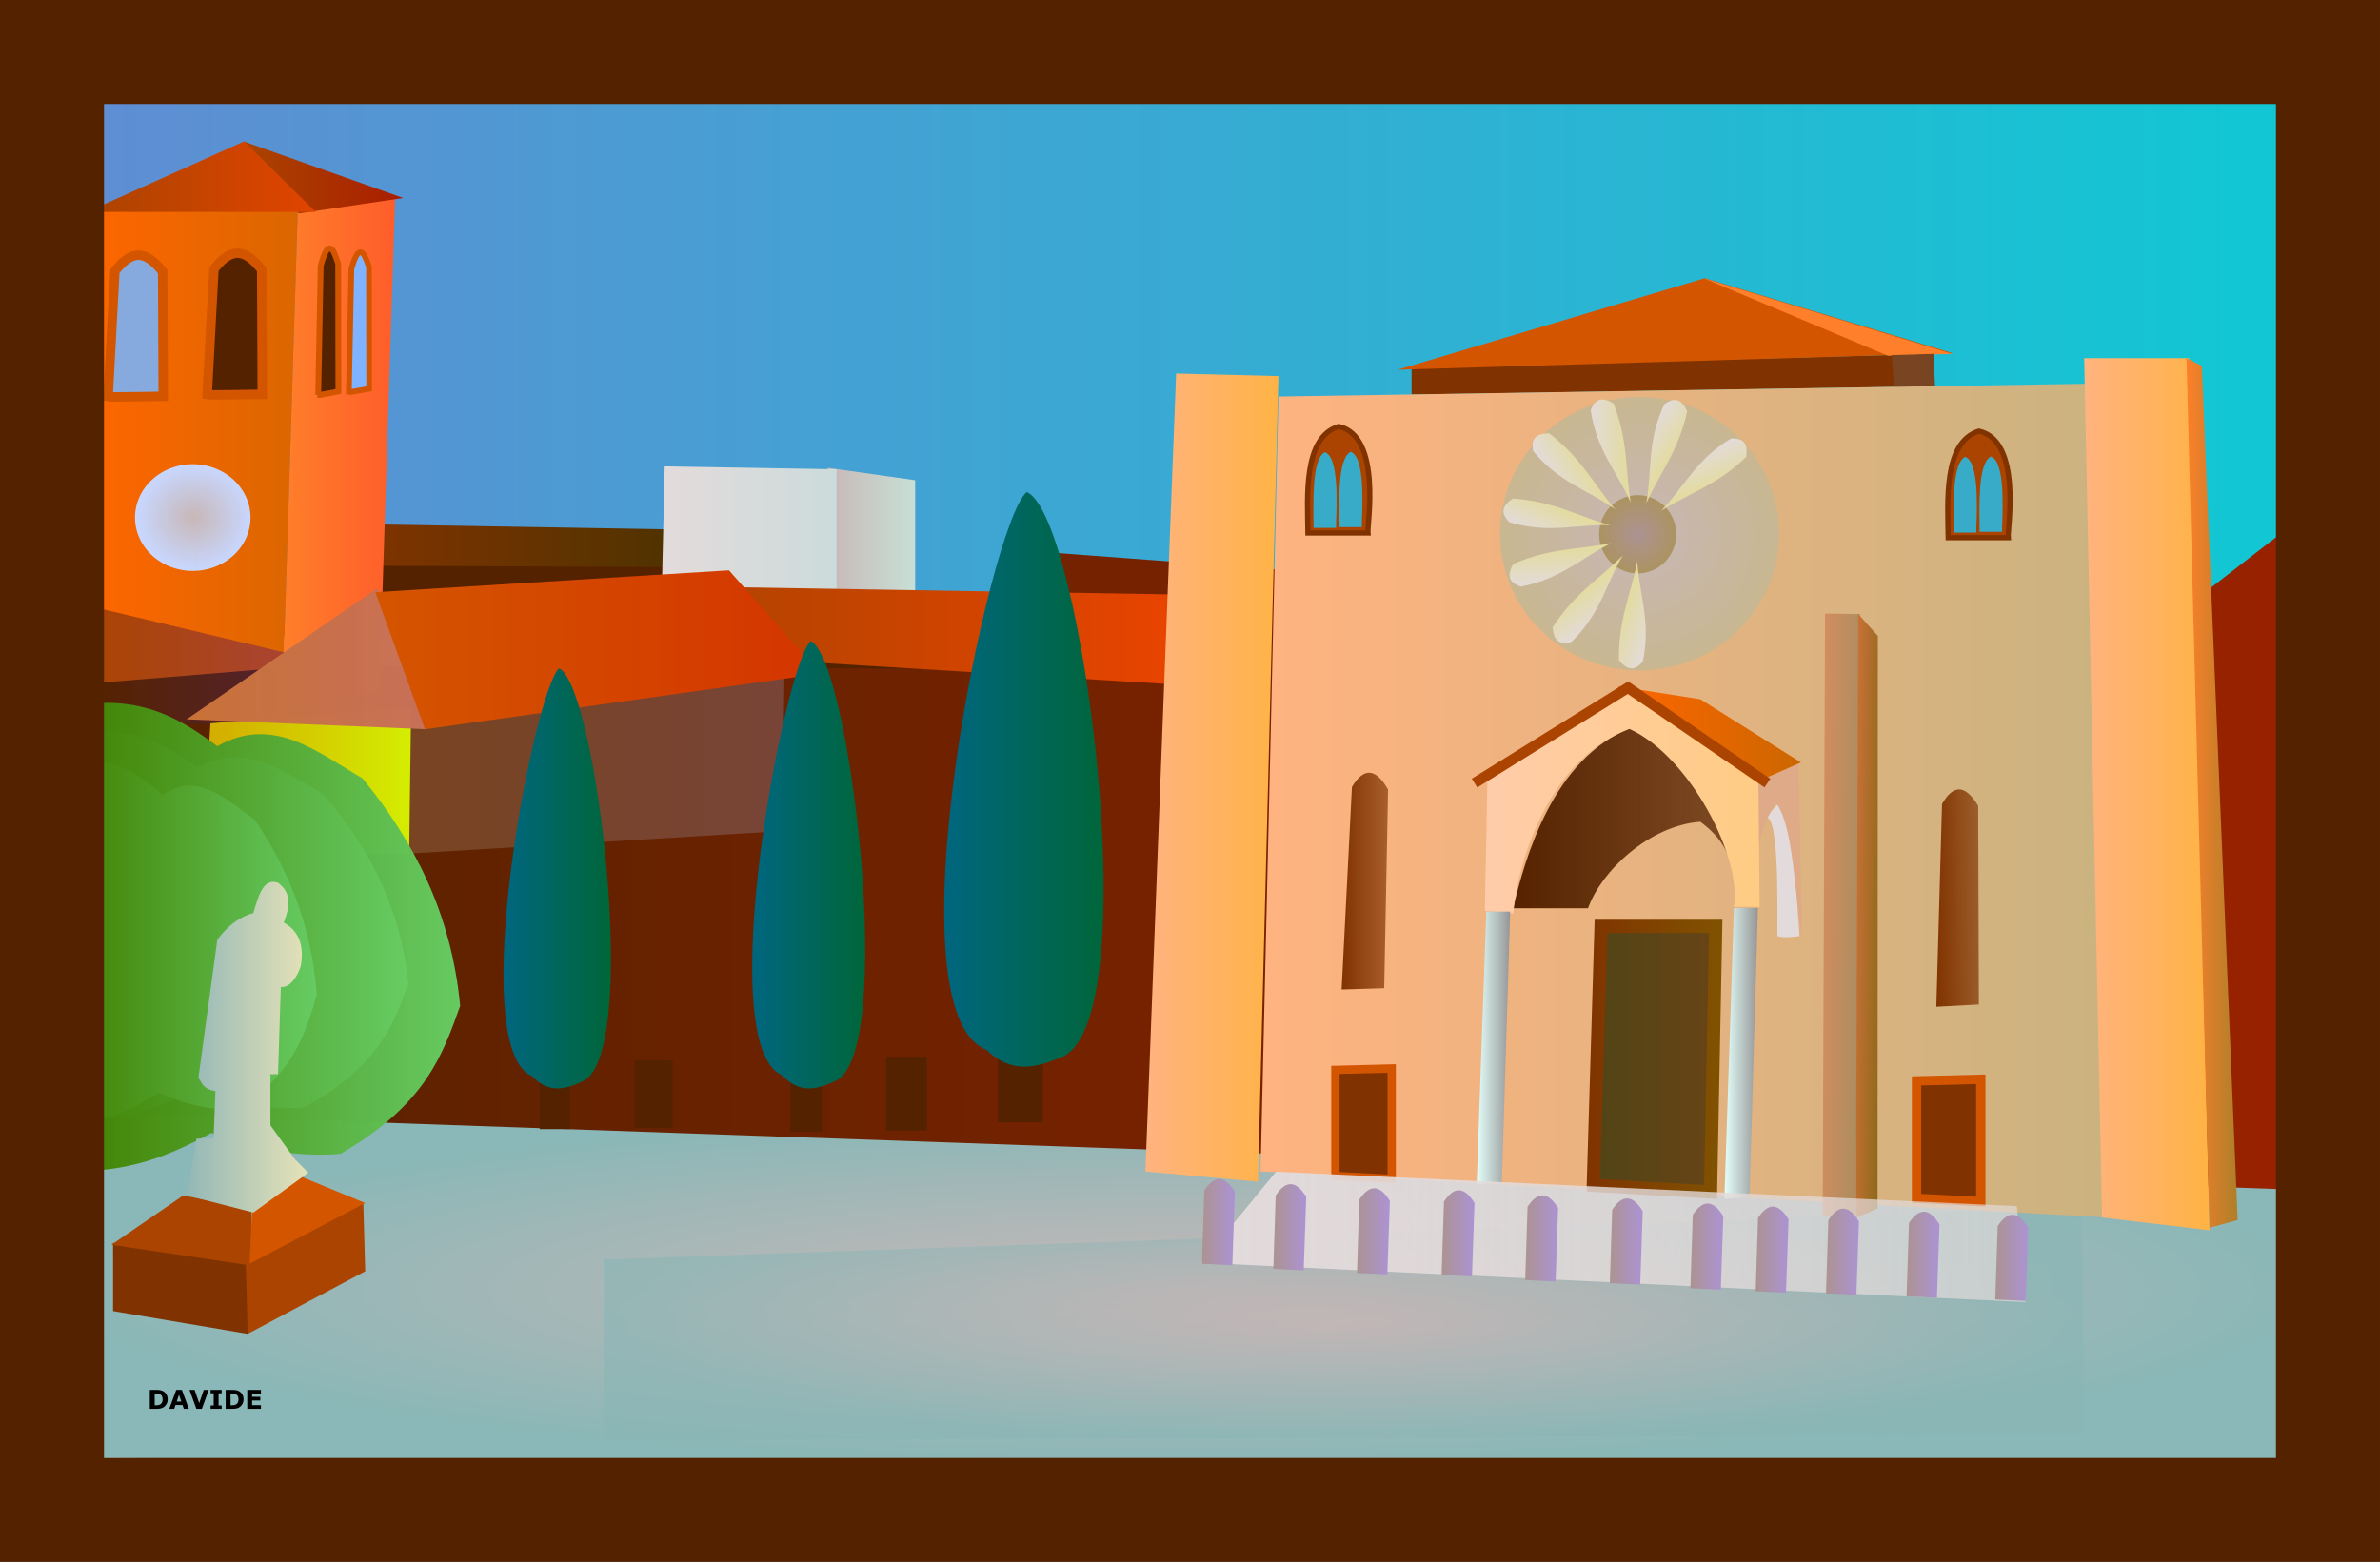 <?xml version="1.0" encoding="UTF-8" standalone="no"?>
<!-- Created with Inkscape (http://www.inkscape.org/) -->
<svg
    xmlns:inkscape="http://www.inkscape.org/namespaces/inkscape"
    xmlns:rdf="http://www.w3.org/1999/02/22-rdf-syntax-ns#"
    xmlns="http://www.w3.org/2000/svg"
    xmlns:sodipodi="http://sodipodi.sourceforge.net/DTD/sodipodi-0.dtd"
    xmlns:cc="http://creativecommons.org/ns#"
    xmlns:xlink="http://www.w3.org/1999/xlink"
    xmlns:dc="http://purl.org/dc/elements/1.1/"
    xmlns:svg="http://www.w3.org/2000/svg"
    xmlns:ns1="http://sozi.baierouge.fr"
    id="svg2"
    sodipodi:docname="piazza_san_francesco_lodi.svg"
    viewBox="0 0 915.3 600.77"
    version="1.1"
    inkscape:version="0.47 r22583"
  >
  <defs
      id="defs4"
    >
    <linearGradient
        id="linearGradient4487"
      >
      <stop
          id="stop4489"
          style="stop-color:#ac9393"
          offset="0"
      />
      <stop
          id="stop4499"
          style="stop-color:#ac939b"
          offset=".125"
      />
      <stop
          id="stop4497"
          style="stop-color:#ac93a3"
          offset=".25"
      />
      <stop
          id="stop4495"
          style="stop-color:#ac93b4"
          offset=".5"
      />
      <stop
          id="stop4491"
          style="stop-color:#ac93d5"
          offset="1"
      />
    </linearGradient
    >
    <linearGradient
        id="linearGradient4400"
      >
      <stop
          id="stop4402"
          style="stop-color:#c8b7b7"
          offset="0"
      />
      <stop
          id="stop4404"
          style="stop-color:#8ab7b7"
          offset="1"
      />
    </linearGradient
    >
    <linearGradient
        id="linearGradient4099"
      >
      <stop
          id="stop4101"
          style="stop-color:#c87137"
          offset="0"
      />
      <stop
          id="stop4103"
          style="stop-color:#8e6718;stop-opacity:.977"
          offset="1"
      />
    </linearGradient
    >
    <linearGradient
        id="linearGradient4091"
      >
      <stop
          id="stop4093"
          style="stop-color:#d38d5f"
          offset="0"
      />
      <stop
          id="stop4095"
          style="stop-color:#ac8d5f"
          offset="1"
      />
    </linearGradient
    >
    <linearGradient
        id="linearGradient4047"
      >
      <stop
          id="stop4049"
          style="stop-color:#e3fffb"
          offset="0"
      />
      <stop
          id="stop4051"
          style="stop-color:#969696"
          offset="1"
      />
    </linearGradient
    >
    <linearGradient
        id="linearGradient3915"
      >
      <stop
          id="stop3917"
          style="stop-color:#803300"
          offset="0"
      />
      <stop
          id="stop3919"
          style="stop-color:#803300;stop-opacity:.659"
          offset="1"
      />
    </linearGradient
    >
    <linearGradient
        id="linearGradient3814"
      >
      <stop
          id="stop3816"
          style="stop-color:#e3dbdb"
          offset="0"
      />
      <stop
          id="stop3818"
          style="stop-color:#e3db98"
          offset="1"
      />
    </linearGradient
    >
    <linearGradient
        id="linearGradient3677"
      >
      <stop
          id="stop3679"
          style="stop-color:#418000"
          offset="0"
      />
      <stop
          id="stop3681"
          style="stop-color:#66cc63;stop-opacity:.984"
          offset="1"
      />
    </linearGradient
    >
    <linearGradient
        id="linearGradient3606"
      >
      <stop
          id="stop3608"
          style="stop-color:#006680"
          offset="0"
      />
      <stop
          id="stop3610"
          style="stop-color:#006639"
          offset="1"
      />
    </linearGradient
    >
    <filter
        id="filter4416"
        height="1.836"
        width="1.14"
        color-interpolation-filters="sRGB"
        y="-.418"
        x="-.07"
        inkscape:collect="always"
      >
      <feGaussianBlur
          id="feGaussianBlur4418"
          stdDeviation="13.468"
          inkscape:collect="always"
      />
    </filter
    >
    <filter
        id="filter4420"
        height="1.836"
        width="1.14"
        color-interpolation-filters="sRGB"
        y="-.418"
        x="-.07"
        inkscape:collect="always"
      >
      <feGaussianBlur
          id="feGaussianBlur4422"
          stdDeviation="16.627"
          inkscape:collect="always"
      />
    </filter
    >
    <radialGradient
        id="radialGradient5912"
        xlink:href="#linearGradient4400"
        gradientUnits="userSpaceOnUse"
        cy="574.25"
        cx="525.72"
        gradientTransform="matrix(.531 0 0 .089 181.63 838.52)"
        r="434.06"
        inkscape:collect="always"
    />
    <radialGradient
        id="radialGradient5914"
        xlink:href="#linearGradient4400"
        gradientUnits="userSpaceOnUse"
        cy="574.25"
        cx="525.72"
        gradientTransform="matrix(1 0 0 .168 0 786.21)"
        r="434.06"
        inkscape:collect="always"
    />
    <radialGradient
        id="radialGradient5916"
        xlink:href="#linearGradient4400"
        gradientUnits="userSpaceOnUse"
        cy="574.25"
        cx="525.72"
        gradientTransform="matrix(-.656 0 0 .11 929.95 833.71)"
        r="434.06"
        inkscape:collect="always"
    />
    <linearGradient
        id="linearGradient5920"
        y2="240.56"
        gradientUnits="userSpaceOnUse"
        x2="220.06"
        y1="240.56"
        x1="176.5"
        inkscape:collect="always"
      >
      <stop
          id="stop4310"
          style="stop-color:#ff7f2a"
          offset="0"
      />
      <stop
          id="stop4312"
          style="stop-color:#ff5d2a"
          offset="1"
      />
    </linearGradient
    >
    <linearGradient
        id="linearGradient5922"
        y2="245.15"
        gradientUnits="userSpaceOnUse"
        x2="182.62"
        y1="245.15"
        x1="100.86"
        inkscape:collect="always"
      >
      <stop
          id="stop4318"
          style="stop-color:#ff6600"
          offset="0"
      />
      <stop
          id="stop4320"
          style="stop-color:#db6600"
          offset="1"
      />
    </linearGradient
    >
    <linearGradient
        id="linearGradient5924"
        y2="133.75"
        gradientUnits="userSpaceOnUse"
        x2="222.05"
        gradientTransform="matrix(1.018 0 0 1.116 -2.975 293.52)"
        y1="133.75"
        x1="161.83"
        inkscape:collect="always"
      >
      <stop
          id="stop4342"
          style="stop-color:#aa4400"
          offset="0"
      />
      <stop
          id="stop4344"
          style="stop-color:#aa1e00"
          offset="1"
      />
    </linearGradient
    >
    <linearGradient
        id="linearGradient5926"
        y2="442.24"
        gradientUnits="userSpaceOnUse"
        x2="189.46"
        gradientTransform="matrix(1 0 0 1.017 0 -7.117)"
        y1="442.24"
        x1="101.65"
        inkscape:collect="always"
      >
      <stop
          id="stop4332"
          style="stop-color:#aa4400"
          offset="0"
      />
      <stop
          id="stop4334"
          style="stop-color:#e14400"
          offset="1"
      />
    </linearGradient
    >
    <radialGradient
        id="radialGradient5928"
        gradientUnits="userSpaceOnUse"
        cy="269.35"
        cx="142.66"
        gradientTransform="matrix(1 0 0 .924 0 20.406)"
        r="22.206"
        inkscape:collect="always"
      >
      <stop
          id="stop4359"
          style="stop-color:#c8b7b7"
          offset="0"
      />
      <stop
          id="stop4361"
          style="stop-color:#c8d7ff"
          offset="1"
      />
    </radialGradient
    >
    <linearGradient
        id="linearGradient5930"
        y2="333.02"
        gradientUnits="userSpaceOnUse"
        x2="174.97"
        y1="333.02"
        x1="103.92"
        inkscape:collect="always"
      >
      <stop
          id="stop4278"
          style="stop-color:#552200"
          offset="0"
      />
      <stop
          id="stop4280"
          style="stop-color:#55222d"
          offset="1"
      />
    </linearGradient
    >
    <linearGradient
        id="linearGradient5932"
        y2="313.92"
        gradientUnits="userSpaceOnUse"
        x2="195.61"
        y1="313.92"
        x1="99.331"
        inkscape:collect="always"
      >
      <stop
          id="stop4268"
          style="stop-color:#aa4400"
          offset="0"
      />
      <stop
          id="stop4270"
          style="stop-color:#aa443d"
          offset="1"
      />
    </linearGradient
    >
    <linearGradient
        id="linearGradient5934"
        y2="666.88"
        gradientUnits="userSpaceOnUse"
        x2="369.77"
        y1="666.88"
        x1="220.86"
        inkscape:collect="always"
      >
      <stop
          id="stop4246"
          style="stop-color:#784421"
          offset="0"
      />
      <stop
          id="stop4248"
          style="stop-color:#784437"
          offset="1"
      />
    </linearGradient
    >
    <linearGradient
        id="linearGradient5936"
        y2="366.64"
        gradientUnits="userSpaceOnUse"
        x2="226.17"
        y1="366.64"
        x1="145.94"
        inkscape:collect="always"
      >
      <stop
          id="stop4236"
          style="stop-color:#d4aa00"
          offset="0"
      />
      <stop
          id="stop4238"
          style="stop-color:#d4ed00"
          offset="1"
      />
    </linearGradient
    >
    <linearGradient
        id="linearGradient5938"
        y2="271.98"
        gradientUnits="userSpaceOnUse"
        x2="420.03"
        gradientTransform="matrix(1 0 0 1.061 0 290.32)"
        y1="271.98"
        x1="385.31"
        inkscape:collect="always"
      >
      <stop
          id="stop4188"
          style="stop-color:#c8b7b7"
          offset="0"
      />
      <stop
          id="stop4190"
          style="stop-color:#c8dfd5"
          offset="1"
      />
    </linearGradient
    >
    <linearGradient
        id="linearGradient5940"
        y2="269.74"
        gradientUnits="userSpaceOnUse"
        x2="389.79"
        y1="269.74"
        x1="322.58"
        inkscape:collect="always"
      >
      <stop
          id="stop4180"
          style="stop-color:#e3dbdb"
          offset="0"
      />
      <stop
          id="stop4182"
          style="stop-color:#ccdbdb"
          offset="1"
      />
    </linearGradient
    >
    <linearGradient
        id="linearGradient5942"
        y2="310.63"
        gradientUnits="userSpaceOnUse"
        x2="521.95"
        y1="310.63"
        x1="316.98"
        inkscape:collect="always"
      >
      <stop
          id="stop4168"
          style="stop-color:#aa4400"
          offset="0"
      />
      <stop
          id="stop4170"
          style="stop-color:#e94400"
          offset="1"
      />
    </linearGradient
    >
    <linearGradient
        id="linearGradient5944"
        y2="319.65"
        gradientUnits="userSpaceOnUse"
        x2="232.28"
        y1="319.65"
        x1="139.83"
        inkscape:collect="always"
      >
      <stop
          id="stop4213"
          style="stop-color:#c87137"
          offset="0"
      />
      <stop
          id="stop4215"
          style="stop-color:#c87159;stop-opacity:.992"
          offset="1"
      />
    </linearGradient
    >
    <linearGradient
        id="linearGradient5946"
        y2="316.21"
        gradientUnits="userSpaceOnUse"
        x2="383.57"
        y1="316.21"
        x1="212.41"
        inkscape:collect="always"
      >
      <stop
          id="stop4205"
          style="stop-color:#d45500"
          offset="0"
      />
      <stop
          id="stop4207"
          style="stop-color:#d43500"
          offset="1"
      />
    </linearGradient
    >
    <linearGradient
        id="linearGradient5948"
        y2="365.36"
        gradientUnits="userSpaceOnUse"
        x2="560.24"
        y1="365.36"
        x1="508.08"
        inkscape:collect="always"
      >
      <stop
          id="stop3754"
          style="stop-color:#ffb380"
          offset="0"
      />
      <stop
          id="stop3756"
          style="stop-color:#ffb345"
          offset="1"
      />
    </linearGradient
    >
    <linearGradient
        id="linearGradient5950"
        y2="374.22"
        gradientUnits="userSpaceOnUse"
        x2="878.96"
        y1="374.22"
        x1="552.35"
        inkscape:collect="always"
      >
      <stop
          id="stop3778"
          style="stop-color:#ffb380"
          offset="0"
      />
      <stop
          id="stop3780"
          style="stop-color:#cab380"
          offset="1"
      />
    </linearGradient
    >
    <linearGradient
        id="linearGradient5952"
        y2="371.76"
        gradientUnits="userSpaceOnUse"
        x2="918.31"
        y1="371.76"
        x1="869.11"
        inkscape:collect="always"
      >
      <stop
          id="stop3762"
          style="stop-color:#ffb380"
          offset="0"
      />
      <stop
          id="stop3764"
          style="stop-color:#ffb343"
          offset="1"
      />
    </linearGradient
    >
    <linearGradient
        id="linearGradient5954"
        y2="371.27"
        gradientUnits="userSpaceOnUse"
        x2="929.13"
        y1="371.27"
        x1="908.46"
        inkscape:collect="always"
      >
      <stop
          id="stop3770"
          style="stop-color:#ff7f2a"
          offset="0"
      />
      <stop
          id="stop3772"
          style="stop-color:#ac7f2a"
          offset="1"
      />
    </linearGradient
    >
    <radialGradient
        id="radialGradient5956"
        gradientUnits="userSpaceOnUse"
        cy="272.61"
        cx="704.93"
        gradientTransform="matrix(1 0 0 .98 0 5.582)"
        r="53.69"
        inkscape:collect="always"
      >
      <stop
          id="stop3796"
          style="stop-color:#c8b7b7"
          offset="0"
      />
      <stop
          id="stop3798"
          style="stop-color:#c8b790"
          offset="1"
      />
    </radialGradient
    >
    <radialGradient
        id="radialGradient5958"
        gradientUnits="userSpaceOnUse"
        cy="272.61"
        cx="704.93"
        gradientTransform="matrix(1 0 0 .98 0 5.582)"
        r="53.69"
        inkscape:collect="always"
      >
      <stop
          id="stop3806"
          style="stop-color:#ac9393"
          offset="0"
      />
      <stop
          id="stop3808"
          style="stop-color:#ac9361"
          offset="1"
      />
    </radialGradient
    >
    <linearGradient
        id="linearGradient5960"
        y2="239.77"
        xlink:href="#linearGradient3814"
        gradientUnits="userSpaceOnUse"
        x2="695.72"
        y1="239.77"
        x1="679.33"
        inkscape:collect="always"
    />
    <linearGradient
        id="linearGradient5962"
        y2="239.77"
        xlink:href="#linearGradient3814"
        gradientUnits="userSpaceOnUse"
        x2="695.72"
        gradientTransform="matrix(.831 .556 -.556 .831 267.74 -34.277)"
        y1="239.77"
        x1="679.33"
        inkscape:collect="always"
    />
    <linearGradient
        id="linearGradient5964"
        y2="239.77"
        xlink:href="#linearGradient3814"
        gradientUnits="userSpaceOnUse"
        x2="695.72"
        gradientTransform="matrix(.383 .924 -.924 .383 680.49 -170.63)"
        y1="239.77"
        x1="679.33"
        inkscape:collect="always"
    />
    <linearGradient
        id="linearGradient5978"
        y2="239.77"
        xlink:href="#linearGradient3814"
        gradientUnits="userSpaceOnUse"
        x2="695.72"
        gradientTransform="matrix(.425 -.905 .905 .425 156.95 1095.7)"
        y1="239.77"
        x1="679.33"
        inkscape:collect="always"
    />
    <linearGradient
        id="linearGradient5980"
        y2="239.77"
        xlink:href="#linearGradient3814"
        gradientUnits="userSpaceOnUse"
        x2="695.72"
        gradientTransform="matrix(.856 -.518 .518 .856 -39.974 708.17)"
        y1="239.77"
        x1="679.33"
        inkscape:collect="always"
    />
    <linearGradient
        id="linearGradient5982"
        y2="405.18"
        xlink:href="#linearGradient3915"
        gradientUnits="userSpaceOnUse"
        x2="601.89"
        y1="405.18"
        x1="584.03"
        inkscape:collect="always"
    />
    <linearGradient
        id="linearGradient5984"
        y2="405.18"
        xlink:href="#linearGradient3915"
        gradientUnits="userSpaceOnUse"
        x2="601.89"
        gradientTransform="matrix(1 -.023 .023 1 218.65 328.38)"
        y1="405.18"
        x1="584.03"
        inkscape:collect="always"
    />
    <linearGradient
        id="linearGradient5990"
        y2="380.82"
        gradientUnits="userSpaceOnUse"
        x2="737.35"
        y1="380.82"
        x1="650.02"
        inkscape:collect="always"
      >
      <stop
          id="stop4011"
          style="stop-color:#552200"
          offset="0"
      />
      <stop
          id="stop4013"
          style="stop-color:#552200;stop-opacity:.705"
          offset="1"
      />
    </linearGradient
    >
    <linearGradient
        id="linearGradient5992"
        y2="348.87"
        gradientUnits="userSpaceOnUse"
        x2="765.14"
        gradientTransform="translate(-4.481 308.25)"
        y1="348.87"
        x1="694.68"
        inkscape:collect="always"
      >
      <stop
          id="stop3995"
          style="stop-color:#ff6600"
          offset="0"
      />
      <stop
          id="stop3997"
          style="stop-color:#cc6600"
          offset="1"
      />
    </linearGradient
    >
    <linearGradient
        id="linearGradient5994"
        y2="375.42"
        gradientUnits="userSpaceOnUse"
        x2="744.8"
        y1="375.42"
        x1="639.11"
        inkscape:collect="always"
      >
      <stop
          id="stop3979"
          style="stop-color:#ffccaa"
          offset="0"
      />
      <stop
          id="stop3981"
          style="stop-color:#ffcc84"
          offset="1"
      />
    </linearGradient
    >
    <linearGradient
        id="linearGradient5996"
        y2="469.82"
        xlink:href="#linearGradient4047"
        gradientUnits="userSpaceOnUse"
        x2="649.78"
        gradientTransform="translate(-.92 307.81)"
        y1="469.82"
        x1="636.9"
        inkscape:collect="always"
    />
    <linearGradient
        id="linearGradient5998"
        y2="469.82"
        xlink:href="#linearGradient4047"
        gradientUnits="userSpaceOnUse"
        x2="649.78"
        gradientTransform="matrix(1 0 0 1.066 94.338 278.97)"
        y1="469.82"
        x1="636.9"
        inkscape:collect="always"
    />
    <linearGradient
        id="linearGradient6000"
        y2="412.24"
        xlink:href="#linearGradient4091"
        gradientUnits="userSpaceOnUse"
        x2="783.69"
        y1="412.24"
        x1="768.37"
        inkscape:collect="always"
    />
    <linearGradient
        id="linearGradient6002"
        y2="412.24"
        xlink:href="#linearGradient4099"
        gradientUnits="userSpaceOnUse"
        x2="791.98"
        y1="412.24"
        x1="781.14"
        inkscape:collect="always"
    />
    <linearGradient
        id="linearGradient6008"
        y2="712.39"
        xlink:href="#linearGradient3606"
        gradientUnits="userSpaceOnUse"
        x2="303.46"
        y1="712.39"
        x1="261.25"
        inkscape:collect="always"
    />
    <linearGradient
        id="linearGradient6018"
        y2="426.67"
        xlink:href="#linearGradient3677"
        gradientUnits="userSpaceOnUse"
        x2="244.98"
        y1="426.67"
        x1="100.62"
        inkscape:collect="always"
    />
    <linearGradient
        id="linearGradient6020"
        y2="426.67"
        xlink:href="#linearGradient3677"
        gradientUnits="userSpaceOnUse"
        x2="244.98"
        gradientTransform="matrix(.869 0 0 .834 13.212 375.07)"
        y1="426.67"
        x1="100.62"
        inkscape:collect="always"
    />
    <linearGradient
        id="linearGradient6022"
        y2="426.67"
        xlink:href="#linearGradient3677"
        gradientUnits="userSpaceOnUse"
        x2="244.98"
        gradientTransform="matrix(.636 0 0 .769 36.588 408.54)"
        y1="426.67"
        x1="100.62"
        inkscape:collect="always"
    />
    <linearGradient
        id="linearGradient6024"
        y2="469.06"
        gradientUnits="userSpaceOnUse"
        x2="187.15"
        gradientTransform="translate(0 308.27)"
        y1="469.06"
        x1="139.49"
        inkscape:collect="always"
      >
      <stop
          id="stop3716"
          style="stop-color:#92b7b7"
          offset="0"
      />
      <stop
          id="stop3718"
          style="stop-color:#e7e3b7"
          offset="1"
      />
    </linearGradient
    >
    <linearGradient
        id="linearGradient6026"
        y2="542.03"
        gradientUnits="userSpaceOnUse"
        x2="800.67"
        gradientTransform="matrix(1.171 0 0 1 -90.803 308.27)"
        y1="542.03"
        x1="530"
        inkscape:collect="always"
      >
      <stop
          id="stop4477"
          style="stop-color:#e3dbdb"
          offset="0"
      />
      <stop
          id="stop4479"
          style="stop-color:#e3dbdb;stop-opacity:.659"
          offset="1"
      />
    </linearGradient
    >
    <linearGradient
        id="linearGradient6028"
        y2="830.19"
        xlink:href="#linearGradient4487"
        gradientUnits="userSpaceOnUse"
        x2="558.39"
        gradientTransform="matrix(.478 0 0 .542 276.34 394.3)"
        y1="830.19"
        x1="531.89"
        inkscape:collect="always"
    />
    <linearGradient
        id="linearGradient6030"
        y2="830.19"
        xlink:href="#linearGradient4487"
        gradientUnits="userSpaceOnUse"
        x2="558.39"
        gradientTransform="matrix(.478 0 0 .542 303.79 396.26)"
        y1="830.19"
        x1="531.89"
        inkscape:collect="always"
    />
    <linearGradient
        id="linearGradient6032"
        y2="830.19"
        xlink:href="#linearGradient4487"
        gradientUnits="userSpaceOnUse"
        x2="558.39"
        gradientTransform="matrix(.478 0 0 .542 335.95 397.83)"
        y1="830.19"
        x1="531.89"
        inkscape:collect="always"
    />
    <linearGradient
        id="linearGradient6034"
        y2="830.19"
        xlink:href="#linearGradient4487"
        gradientUnits="userSpaceOnUse"
        x2="558.39"
        gradientTransform="matrix(.478 0 0 .542 368.5 398.62)"
        y1="830.19"
        x1="531.89"
        inkscape:collect="always"
    />
    <linearGradient
        id="linearGradient6036"
        y2="830.19"
        xlink:href="#linearGradient4487"
        gradientUnits="userSpaceOnUse"
        x2="558.39"
        gradientTransform="matrix(.478 0 0 .542 400.66 400.58)"
        y1="830.19"
        x1="531.89"
        inkscape:collect="always"
    />
    <linearGradient
        id="linearGradient6038"
        y2="830.19"
        xlink:href="#linearGradient4487"
        gradientUnits="userSpaceOnUse"
        x2="558.39"
        gradientTransform="matrix(.478 0 0 .542 433.2 401.75)"
        y1="830.19"
        x1="531.89"
        inkscape:collect="always"
    />
    <linearGradient
        id="linearGradient6040"
        y2="830.19"
        xlink:href="#linearGradient4487"
        gradientUnits="userSpaceOnUse"
        x2="558.39"
        gradientTransform="matrix(.478 0 0 .542 464.19 403.71)"
        y1="830.19"
        x1="531.89"
        inkscape:collect="always"
    />
    <linearGradient
        id="linearGradient6042"
        y2="830.19"
        xlink:href="#linearGradient4487"
        gradientUnits="userSpaceOnUse"
        x2="558.39"
        gradientTransform="matrix(.478 0 0 .542 516.34 405.67)"
        y1="830.19"
        x1="531.89"
        inkscape:collect="always"
    />
    <linearGradient
        id="linearGradient6044"
        y2="830.19"
        xlink:href="#linearGradient4487"
        gradientUnits="userSpaceOnUse"
        x2="558.39"
        gradientTransform="matrix(.478 0 0 .542 547.32 406.85)"
        y1="830.19"
        x1="531.89"
        inkscape:collect="always"
    />
    <linearGradient
        id="linearGradient6046"
        y2="830.19"
        xlink:href="#linearGradient4487"
        gradientUnits="userSpaceOnUse"
        x2="558.39"
        gradientTransform="matrix(.478 0 0 .542 581.44 408.03)"
        y1="830.19"
        x1="531.89"
        inkscape:collect="always"
    />
    <linearGradient
        id="linearGradient6048"
        y2="830.19"
        xlink:href="#linearGradient4487"
        gradientUnits="userSpaceOnUse"
        x2="558.39"
        gradientTransform="matrix(.478 0 0 .542 489.28 404.89)"
        y1="830.19"
        x1="531.89"
        inkscape:collect="always"
    />
    <linearGradient
        id="linearGradient3320"
        y2="781.93"
        gradientUnits="userSpaceOnUse"
        x2="730.43"
        y1="781.93"
        x1="678.29"
        inkscape:collect="always"
      >
      <stop
          id="stop3953"
          style="stop-color:#504416"
          offset="0"
      />
      <stop
          id="stop3955"
          style="stop-color:#694416"
          offset="1"
      />
    </linearGradient
    >
    <linearGradient
        id="linearGradient3322"
        y2="781.93"
        gradientUnits="userSpaceOnUse"
        x2="730.43"
        y1="781.93"
        x1="678.29"
        inkscape:collect="always"
      >
      <stop
          id="stop3961"
          style="stop-color:#803300"
          offset="0"
      />
      <stop
          id="stop3963"
          style="stop-color:#805300"
          offset="1"
      />
    </linearGradient
    >
    <linearGradient
        id="linearGradient3384"
        y2="276.16"
        gradientUnits="userSpaceOnUse"
        x2="338.01"
        gradientTransform="translate(0 308.27)"
        y1="276.16"
        x1="207.54"
        inkscape:collect="always"
      >
      <stop
          id="stop4377"
          style="stop-color:#803300"
          offset="0"
      />
      <stop
          id="stop4379"
          style="stop-color:#4b3300"
          offset="1"
      />
    </linearGradient
    >
    <linearGradient
        id="linearGradient3391"
        y2="706.38"
        gradientUnits="userSpaceOnUse"
        x2="963.35"
        y1="706.38"
        x1="89.882"
        inkscape:collect="always"
      >
      <stop
          id="stop4428"
          style="stop-color:#552200"
          offset="0"
      />
      <stop
          id="stop4430"
          style="stop-color:#9a2200"
          offset="1"
      />
    </linearGradient
    >
    <linearGradient
        id="linearGradient3396"
        y2="199.5"
        gradientUnits="userSpaceOnUse"
        x2="957.98"
        gradientTransform="translate(0 308.27)"
        y1="199.5"
        x1="98.853"
        inkscape:collect="always"
      >
      <stop
          id="stop4559"
          style="stop-color:#5f8dd3"
          offset="0"
      />
      <stop
          id="stop4561"
          style="stop-color:#10c8d3"
          offset="1"
      />
    </linearGradient
    >
  </defs
  >
  <sodipodi:namedview
      id="base"
      bordercolor="#666666"
      inkscape:pageshadow="2"
      inkscape:window-y="-4"
      pagecolor="#ffffff"
      inkscape:window-height="551"
      inkscape:window-maximized="1"
      inkscape:zoom="0.68911925"
      inkscape:window-x="-4"
      showgrid="false"
      borderopacity="1.0"
      inkscape:current-layer="layer1"
      inkscape:cx="457.64978"
      inkscape:cy="300.38342"
      inkscape:window-width="1024"
      inkscape:pageopacity="0.0"
      inkscape:document-units="px"
  />
  <g
      id="layer1"
      inkscape:label="Livello 1"
      inkscape:groupmode="layer"
      transform="translate(-68.069 -374.54)"
    >
    <g
        id="g3411"
      >
      <rect
          id="rect4555"
          style="fill:url(#linearGradient3396)"
          height="222.87"
          width="859.12"
          y="396.34"
          x="98.853"
      />
      <path
          id="path4383"
          style="fill:#552200"
          d="m208.64 590.49 121.11 0.551v13.212h-123.31l2.202-13.763z"
      />
      <rect
          id="rect4565"
          style="fill:#552200"
          height="35.947"
          width="59.312"
          y="621"
          x="366.66"
      />
      <path
          id="path4424"
          style="fill:url(#linearGradient3391)"
          d="m961.56 567.1-66.499 51.514-434.94-32.435v45.79l-368.44-1.908-1.797 171.71 420.56 38.158 452.91 5.724-1.797-278.56z"
      />
      <g
          id="g4450"
          transform="matrix(1 0 0 .938 0 42.584)"
        >
        <path
            id="path4412"
            style="opacity:.784;filter:url(#filter4416);fill:url(#radialGradient5912)"
            d="m230.34 926.48 461.35 1.91v-60.176l-460.39-17.193-0.955 75.459z"
        />
        <path
            id="path4398"
            style="fill:url(#radialGradient5914)"
            d="m91.664 951.71 868.11 3.595v-113.23l-866.31-32.352-1.797 141.99z"
        />
        <path
            id="path4408"
            style="opacity:.775;filter:url(#filter4420);fill:url(#radialGradient5916)"
            d="m869.81 942.29-569.57 2.358v-74.291l568.39-21.226 1.179 93.159z"
        />
      </g
      >
      <path
          id="path4373"
          style="fill:url(#linearGradient3384)"
          d="m208.64 576.17 129.37 2.202-0.55 14.313-129.92-0.551 1.101-15.965z"
      />
      <g
          id="g4385"
        >
        <g
            id="g4348"
          >
          <g
              id="g4324"
            >
            <path
                id="path4304"
                style="fill:url(#linearGradient5920)"
                transform="translate(0 308.27)"
                d="m176.5 339.9 6.113-194.08 37.44-4.585-6.113 191.02-37.44 7.641z"
            />
            <path
                id="path4306"
                style="fill:url(#linearGradient5922)"
                transform="translate(0 308.27)"
                d="m107.74 146.58h74.88l-6.113 195.61-75.644 1.528 6.877-197.13z"
            />
          </g
          >
          <path
              id="path4338"
              style="fill:url(#linearGradient5924)"
              d="m161.83 428.95 21.192 27.673 40.13-5.93-61.323-21.743z"
          />
          <path
              id="path4328"
              style="fill:url(#linearGradient5926)"
              d="m101.65 456.03h87.808l-27.488-27.125-60.321 27.125z"
          />
        </g
        >
        <path
            id="path4355"
            sodipodi:rx="22.206139"
            sodipodi:ry="20.523855"
            style="fill:url(#radialGradient5928)"
            sodipodi:type="arc"
            d="m143.39 289.87a22.206 20.524 0 1 1 0.02 -0.001l-0.752-20.512z"
            transform="translate(0 304.23)"
            sodipodi:cy="269.35416"
            sodipodi:cx="142.65761"
            sodipodi:end="7.820127"
            sodipodi:start="1.5378445"
        />
        <path
            id="path4365"
            sodipodi:nodetypes="ccccc"
            style="stroke:#d45500;stroke-width:3.636;fill:#552200"
            d="m147.74 526.38c0.865 0.183 21.198-0.183 21.198-0.183l-0.216-47.939c-5.064-6.186-10.477-10.361-18.386-0.183l-2.596 48.305z"
        />
        <path
            id="path4367"
            sodipodi:nodetypes="ccccc"
            style="stroke:#d45500;stroke-width:3.636;fill:#87aade"
            d="m109.65 527.15c0.865 0.183 21.198-0.183 21.198-0.183l-0.216-47.939c-5.064-6.186-10.477-10.361-18.386-0.183l-2.596 48.305z"
        />
        <path
            id="path4369"
            sodipodi:nodetypes="ccccc"
            style="stroke:#d45500;stroke-width:2.225;fill:#552200"
            d="m190.45 526.48c0.316 0.139 7.754-1.374 7.754-1.374l-0.079-49.102c-1.852-6.054-3.832-10.029-6.725 0.842l-0.949 49.634z"
        />
        <path
            id="path4371"
            sodipodi:nodetypes="ccccc"
            style="stroke:#d45500;stroke-width:2.18;fill:#80b3ff"
            d="m202.24 525.36c0.318 0.133 7.8-1.31 7.8-1.31l-0.08-46.823c-1.863-5.773-3.855-9.563-6.765 0.802l-0.955 47.331z"
        />
      </g
      >
      <g
          id="g4288"
        >
        <g
            id="g4284"
          >
          <path
              id="path4274"
              d="m103.92 320.03v22.922l69.531 3.056 1.528-25.979h-71.06z"
              style="fill:url(#linearGradient5930)"
              transform="translate(0 308.27)"
          />
          <path
              id="path4264"
              d="m99.331 298.63 96.274 22.922-93.218 7.641-3.056-30.563z"
              style="fill:url(#linearGradient5932)"
              transform="translate(0 308.27)"
          />
        </g
        >
        <g
            id="g4252"
          >
          <path
              id="path4242"
              style="fill:url(#linearGradient5934)"
              d="m220.86 703.14 148.15-8.951 0.764-63.554-146.62 23.273-2.291 49.232z"
          />
          <path
              id="path4232"
              d="m149 344.48-3.056 48.901 79.465 1.528 0.764-56.542-77.172 6.113z"
              style="fill:url(#linearGradient5936)"
              transform="translate(0 308.27)"
          />
          <g
              id="g4223"
            >
            <g
                id="g4194"
              >
              <path
                  id="path4176"
                  style="fill:url(#linearGradient5938)"
                  d="m386.43 554.49 33.602 4.753v43.965h-34.722l1.12-48.718z"
              />
              <path
                  id="path4174"
                  d="m323.7 245.66-1.12 48.163h67.204v-47.043l-66.084-1.12z"
                  style="fill:url(#linearGradient5940)"
                  transform="translate(0 308.27)"
              />
              <path
                  id="path4164"
                  d="m316.98 291.58 203.85 3.36 1.12 34.722-202.73-12.321-2.24-25.762z"
                  style="fill:url(#linearGradient5942)"
                  transform="translate(0 308.27)"
              />
            </g
            >
            <g
                id="g4219"
              >
              <path
                  id="path4199"
                  d="m139.83 342.95 92.454 3.82-19.102-54.25-73.352 50.429z"
                  style="fill:url(#linearGradient5944)"
                  transform="translate(0 308.27)"
              />
              <path
                  id="path4201"
                  d="m212.41 294.05 136.01-8.405 35.148 39.732-152.05 21.394-19.102-52.722z"
                  style="fill:url(#linearGradient5946)"
                  transform="translate(0 308.27)"
              />
            </g
            >
          </g
          >
        </g
        >
      </g
      >
      <g
          id="g3746"
        >
        <path
            id="path3738"
            style="fill:#803300"
            transform="translate(0 308.27)"
            d="m610.94 218.02v-10.272l200.79-5.381 0.489 12.473-201.28 3.179z"
        />
        <path
            id="path3740"
            style="fill:#d45500"
            transform="translate(0 308.27)"
            d="m605.56 208.48 213.51-6.35-95.38-28.86-118.13 35.21z"
        />
        <path
            id="path3742"
            style="fill:#ff7f2a"
            transform="translate(0 308.27)"
            d="m723.2 173.27 70.926 29.838 24.702-0.734-95.627-29.104z"
        />
        <path
            id="path3744"
            style="fill:#784421"
            transform="translate(0 308.27)"
            d="m796.57 215.33-0.978-12.473 16.142-0.489 0.245 12.962h-15.408z"
        />
      </g
      >
      <g
          id="g3784"
        >
        <path
            id="path3730"
            style="fill:url(#linearGradient5948)"
            transform="translate(0 308.27)"
            d="m508.58 516.86 43.284 3.935 7.87-309.87-39.349-0.984-11.805 306.92z"
        />
        <path
            id="path3732"
            style="fill:url(#linearGradient5950)"
            transform="translate(0 308.27)"
            d="m559.74 218.79 310.86-4.919 7.87 320.69-325.61-17.707 6.886-298.07z"
        />
        <path
            id="path3734"
            style="fill:url(#linearGradient5952)"
            transform="translate(0 308.27)"
            d="m876.49 534.56 41.316 4.919-7.87-335.45h-40.332l6.886 330.53z"
        />
        <path
            id="path3736"
            style="fill:url(#linearGradient5954)"
            transform="translate(0 308.27)"
            d="m917.81 538.5 10.821-2.951-13.772-328.56-5.902-2.951 8.854 334.46z"
        />
      </g
      >
      <g
          id="g3886"
        >
        <path
            id="path3790"
            sodipodi:rx="53.689808"
            sodipodi:ry="52.590355"
            style="fill:url(#radialGradient5956)"
            sodipodi:type="arc"
            d="m706.7 325.18a53.69 52.59 0 1 1 0.049 -0.002l-1.817-52.56z"
            transform="translate(-5.864 307.17)"
            sodipodi:cy="272.61368"
            sodipodi:cx="704.93066"
            sodipodi:end="7.820127"
            sodipodi:start="1.5378445"
        />
        <path
            id="path3792"
            sodipodi:rx="53.689808"
            sodipodi:ry="52.590355"
            style="fill:url(#radialGradient5958)"
            sodipodi:type="arc"
            d="m706.7 325.18a53.69 52.59 0 1 1 0.049 -0.002l-1.817-52.56z"
            transform="matrix(.276 0 0 .286 503.45 502.07)"
            sodipodi:cy="272.61368"
            sodipodi:cx="704.93066"
            sodipodi:end="7.820127"
            sodipodi:start="1.5378445"
        />
        <g
            id="g3830"
          >
          <path
              id="path3812"
              d="m695.22 259.6c-5.136-11.842-13.124-19.883-15.392-35.549 1.392-3.55 3.53-5.795 8.796-2.565 5.696 14.453 4.46 25.441 6.597 38.114z"
              sodipodi:nodetypes="cccc"
              style="fill:url(#linearGradient5960)"
              transform="translate(0 308.27)"
          />
          <path
              id="path3822"
              sodipodi:nodetypes="cccc"
              style="fill:url(#linearGradient5962)"
              d="m701.21 568.07c2.316-12.699 0.148-23.823 6.974-38.105 3.131-2.176 6.156-2.854 8.737 2.759-3.303 15.18-10.439 23.625-15.711 35.347z"
          />
          <path
              id="path3826"
              sodipodi:nodetypes="cccc"
              style="fill:url(#linearGradient5964)"
              d="m706.91 571c8.972-9.28 13.342-19.737 26.944-27.832 3.812-0.073 6.705 1.041 5.738 7.143-11.17 10.797-21.793 13.863-32.683 20.69z"
          />
        </g
        >
        <g
            id="g3835"
            transform="matrix(-.159 .987 -.987 -.159 1380.7 -18.441)"
          >
          <path
              id="path3837"
              sodipodi:nodetypes="cccc"
              style="fill:url(#linearGradient5960)"
              transform="translate(0 308.27)"
              d="m695.22 259.6c-5.136-11.842-13.124-19.883-15.392-35.549 1.392-3.55 3.53-5.795 8.796-2.565 5.696 14.453 4.46 25.441 6.597 38.114z"
          />
          <path
              id="path3839"
              sodipodi:nodetypes="cccc"
              style="fill:url(#linearGradient5962)"
              d="m701.21 568.07c2.316-12.699 0.148-23.823 6.974-38.105 3.131-2.176 6.156-2.854 8.737 2.759-3.303 15.18-10.439 23.625-15.711 35.347z"
          />
          <path
              id="path3841"
              sodipodi:nodetypes="cccc"
              style="fill:url(#linearGradient5964)"
              d="m706.91 571c8.972-9.28 13.342-19.737 26.944-27.832 3.812-0.073 6.705 1.041 5.738 7.143-11.17 10.797-21.793 13.863-32.683 20.69z"
          />
        </g
        >
        <g
            id="g3849"
            transform="matrix(-.938 -.347 .347 -.938 1152.8 1364.3)"
          >
          <path
              id="path3851"
              d="m695.22 259.6c-5.136-11.842-13.124-19.883-15.392-35.549 1.392-3.55 3.53-5.795 8.796-2.565 5.696 14.453 4.46 25.441 6.597 38.114z"
              sodipodi:nodetypes="cccc"
              style="fill:url(#linearGradient5960)"
              transform="translate(0 308.27)"
          />
          <path
              id="path3853"
              sodipodi:nodetypes="cccc"
              style="fill:url(#linearGradient5962)"
              d="m701.21 568.07c2.316-12.699 0.148-23.823 6.974-38.105 3.131-2.176 6.156-2.854 8.737 2.759-3.303 15.18-10.439 23.625-15.711 35.347z"
          />
          <path
              id="path3855"
              sodipodi:nodetypes="cccc"
              style="fill:url(#linearGradient5964)"
              d="m706.91 571c8.972-9.28 13.342-19.737 26.944-27.832 3.812-0.073 6.705 1.041 5.738 7.143-11.17 10.797-21.793 13.863-32.683 20.69z"
          />
        </g
        >
        <path
            id="path3867"
            sodipodi:nodetypes="cccc"
            style="fill:url(#linearGradient5978)"
            d="m687.2 576.51c-12.902-0.378-23.574 3.439-38.721-1.159-2.623-2.768-3.748-5.656 1.412-9.053 15.504 0.98 24.927 6.765 37.309 10.212z"
        />
        <path
            id="path3869"
            sodipodi:nodetypes="cccc"
            style="fill:url(#linearGradient5980)"
            d="m689.24 570.43c-10.524-7.473-21.521-10.219-31.571-22.449-0.646-3.758 0.02-6.785 6.198-6.748 12.355 9.418 16.985 19.459 25.373 29.196z"
        />
      </g
      >
      <g
          id="g3927"
        >
        <path
            id="path3909"
            style="stroke:#d45500;stroke-width:3.191;fill:#803300"
            d="m581.64 826.85 21.642 1.133v-42.482l-21.642 0.566v40.783z"
        />
        <path
            id="path3911"
            style="stroke:#d45500;stroke-width:3.589;fill:#803300"
            d="m805.13 835.46 24.717 1.255v-47.046l-24.717 0.627v45.164z"
        />
        <path
            id="path3913"
            sodipodi:nodetypes="ccccc"
            style="fill:url(#linearGradient5982)"
            transform="translate(0 308.27)"
            d="m584.03 446.87 16.375-0.496 1.489-76.415c-4.631-8.13-9.262-8.74-13.894-0.992l-3.97 77.903z"
        />
        <path
            id="path3923"
            sodipodi:nodetypes="ccccc"
            style="fill:url(#linearGradient5984)"
            d="m812.74 761.78 16.359-0.87-0.259-76.429c-4.816-8.022-9.46-8.526-13.913-0.674l-2.187 77.974z"
        />
      </g
      >
      <path
          id="path3933"
          style="stroke:url(#linearGradient3322);stroke-width:5.069;fill:url(#linearGradient3320)"
          d="m680.82 830.45 45.088 2.554 1.982-102.15h-44.097l-2.973 99.595z"
      />
      <g
          id="g4063"
        >
        <g
            id="g4033"
          >
          <g
              id="g4029"
              transform="translate(0 -1.127)"
            >
            <path
                id="path4027"
                sodipodi:nodetypes="cccsc"
                style="fill:#e3dbdb"
                d="m760.11 735.65c-1.384-19.989-3.121-49.942-8.435-50.612l-4.466 4.962c5.814-0.969 4.082 45.384 4.466 45.65 1.629 1.134 9.428 0 8.435 0z"
            />
            <path
                id="path4025"
                sodipodi:nodetypes="cccccc"
                style="fill:#deaa87"
                transform="translate(0 308.27)"
                d="m761.17 429.01c-2.998-18.36-3.398-43.647-9.924-52.597-9.457 12.736-6.522 25.472-8.932 38.207l-0.496-45.154 17.863-8.435 1.489 67.979z"
            />
          </g
          >
          <g
              id="g4017"
            >
            <path
                id="path4007"
                sodipodi:nodetypes="ccccccc"
                style="fill:url(#linearGradient5990)"
                transform="translate(0 308.27)"
                d="m650.02 415.61h28.78c5.071-14.471 23.84-31.899 43.169-33.245 14.475 10.586 11.622 21.171 15.382 31.757l-1.985-39.696c-13.659-10.038-34.255-29.985-39.696-28.283-30.555 11.517-41.381 51.143-45.65 69.468z"
            />
            <g
                id="g4001"
              >
              <path
                  id="path3991"
                  style="fill:url(#linearGradient5992)"
                  d="m690.2 638.52 31.757 4.962 38.704 24.314-17.863 7.939-52.597-37.215z"
              />
              <g
                  id="g3987"
                >
                <path
                    id="path3967"
                    sodipodi:nodetypes="ccccccccc"
                    style="fill:url(#linearGradient5994)"
                    transform="translate(0 308.27)"
                    d="m639.11 416.6 10.916 0.992c1.958-21.904 14.791-59.873 44.658-70.957 23.264 10.488 43.542 49.83 40.192 68.476h9.924l-0.496-50.116-50.612-31.757-53.59 33.245-0.992 50.116z"
                />
                <path
                    id="path3985"
                    style="stroke:#aa4400;stroke-width:4;fill:none"
                    d="m635.14 675.75 59.048-36.719 53.59 36.719"
                />
              </g
              >
            </g
            >
          </g
          >
        </g
        >
        <g
            id="g4059"
          >
          <path
              id="path4045"
              sodipodi:nodetypes="ccccc"
              style="fill:url(#linearGradient5996)"
              d="m635.98 830.09 9.664-0.46 3.221-104.46h-9.204l-3.682 104.92z"
          />
          <path
              id="path4055"
              sodipodi:nodetypes="ccccc"
              style="fill:url(#linearGradient5998)"
              d="m731.24 835.61 9.664-0.49 3.221-111.33h-9.204l-3.682 111.83z"
          />
        </g
        >
      </g
      >
      <g
          id="g4465"
        >
        <g
            id="g4107"
            transform="matrix(1 .015 -.015 1 10.642 -5.355)"
          >
          <path
              id="path4079"
              d="m770.92 527.75-2.553-231.66h13.402l1.915 232.3-12.764-0.638z"
              style="fill:url(#linearGradient6000)"
              transform="translate(0 308.27)"
          />
          <path
              id="path4081"
              d="m783.69 528.39 8.296-3.829-3.191-220.17-7.658-8.296 2.553 232.3z"
              style="fill:url(#linearGradient6002)"
              transform="translate(0 308.27)"
          />
        </g
        >
        <g
            id="g4111"
            transform="matrix(.999 .034 -.034 .999 -132.32 -29.025)"
          >
          <path
              id="path4113"
              style="fill:url(#linearGradient6000)"
              transform="translate(0 308.27)"
              d="m770.92 527.75-2.553-231.66h13.402l1.915 232.3-12.764-0.638z"
          />
          <path
              id="path4115"
              style="fill:url(#linearGradient6002)"
              transform="translate(0 308.27)"
              d="m783.69 528.39 8.296-3.829-3.191-220.17-7.658-8.296 2.553 232.3z"
          />
        </g
        >
      </g
      >
      <g
          id="g4154"
        >
        <g
            id="g4141"
          >
          <path
              id="path4135"
              d="m571.07 271.28h23.086c-0.341-2.969 5.499-37.225-11.247-40.992-13.796 4.193-12.006 27.328-11.839 40.992z"
              sodipodi:nodetypes="cccc"
              style="stroke:#803300;stroke-width:2;fill:#aa4400"
              transform="translate(0 308.27)"
          />
          <path
              id="path4137"
              sodipodi:nodetypes="cccc"
              style="stroke:#37abc8;stroke-width:.957;fill:#37abc8"
              d="m573.7 577.11h7.697c-0.114-2.037 1.833-25.54-3.75-28.125-4.6 2.877-4.003 18.75-3.947 28.125z"
          />
          <path
              id="path4139"
              sodipodi:nodetypes="cccc"
              style="stroke:#37abc8;stroke-width:.954;fill:#37abc8"
              d="m583.61 576.82h7.7c-0.114-2.027 1.834-25.408-3.751-27.979-4.601 2.862-4.004 18.653-3.949 27.979z"
          />
        </g
        >
        <g
            id="g4146"
            transform="translate(246.23 1.797)"
          >
          <path
              id="path4148"
              sodipodi:nodetypes="cccc"
              style="stroke:#803300;stroke-width:2;fill:#aa4400"
              transform="translate(0 308.27)"
              d="m571.07 271.28h23.086c-0.341-2.969 5.499-37.225-11.247-40.992-13.796 4.193-12.006 27.328-11.839 40.992z"
          />
          <path
              id="path4150"
              sodipodi:nodetypes="cccc"
              style="stroke:#37abc8;stroke-width:.957;fill:#37abc8"
              d="m573.7 577.11h7.697c-0.114-2.037 1.833-25.54-3.75-28.125-4.6 2.877-4.003 18.75-3.947 28.125z"
          />
          <path
              id="path4152"
              sodipodi:nodetypes="cccc"
              style="stroke:#37abc8;stroke-width:.954;fill:#37abc8"
              d="m583.61 576.82h7.7c-0.114-2.027 1.834-25.408-3.751-27.979-4.601 2.862-4.004 18.653-3.949 27.979z"
          />
        </g
        >
      </g
      >
      <g
          id="g3650"
        >
        <g
            id="g3614"
          >
          <rect
              id="rect2832"
              style="fill:#552200"
              transform="translate(0 308.27)"
              height="23.331"
              width="11.666"
              y="477.24"
              x="275.6"
          />
          <path
              id="path2830"
              sodipodi:nodetypes="cccc"
              style="fill:url(#linearGradient6008)"
              d="m272.67 788.48c-25.813-10.964 0.722-147.99 10.399-156.86 14.383 6.226 31.845 150.35 8.666 159.05-6.355 2.869-12.71 4.539-19.065-2.189z"
          />
        </g
        >
        <g
            id="g3618"
            transform="matrix(1.259 0 0 1.115 -34.884 -93.463)"
          >
          <rect
              id="rect3620"
              style="fill:#552200"
              transform="translate(0 308.27)"
              height="23.331"
              width="11.666"
              y="477.24"
              x="275.6"
          />
          <path
              id="path3622"
              sodipodi:nodetypes="cccc"
              style="fill:url(#linearGradient6008)"
              d="m272.67 788.48c-25.813-10.964 0.722-147.99 10.399-156.86 14.383 6.226 31.845 150.35 8.666 159.05-6.355 2.869-12.71 4.539-19.065-2.189z"
          />
        </g
        >
        <g
            id="g3626"
            transform="matrix(1.052 0 0 1.065 82.048 -51.544)"
          >
          <rect
              id="rect3628"
              style="fill:#552200"
              transform="translate(0 308.27)"
              height="23.331"
              width="11.666"
              y="477.24"
              x="275.6"
          />
          <path
              id="path3630"
              sodipodi:nodetypes="cccc"
              style="fill:url(#linearGradient6008)"
              d="m272.67 788.48c-25.813-10.964 0.722-147.99 10.399-156.86 14.383 6.226 31.845 150.35 8.666 159.05-6.355 2.869-12.71 4.539-19.065-2.189z"
          />
        </g
        >
        <g
            id="g3634"
            transform="matrix(1.345 0 0 1.221 38.15 -178.13)"
          >
          <rect
              id="rect3636"
              style="fill:#552200"
              transform="translate(0 308.27)"
              height="23.331"
              width="11.666"
              y="477.24"
              x="275.6"
          />
          <path
              id="path3638"
              sodipodi:nodetypes="cccc"
              style="fill:url(#linearGradient6008)"
              d="m272.67 788.48c-25.813-10.964 0.722-147.99 10.399-156.86 14.383 6.226 31.845 150.35 8.666 159.05-6.355 2.869-12.71 4.539-19.065-2.189z"
          />
        </g
        >
        <g
            id="g3642"
            transform="matrix(1.484 0 0 1.368 42.838 -300.25)"
          >
          <rect
              id="rect3644"
              style="fill:#552200"
              transform="translate(0 308.27)"
              height="23.331"
              width="11.666"
              y="477.24"
              x="275.6"
          />
          <path
              id="path3646"
              sodipodi:nodetypes="cccc"
              style="fill:url(#linearGradient6008)"
              d="m272.67 788.48c-25.813-10.964 0.722-147.99 10.399-156.86 14.383 6.226 31.845 150.35 8.666 159.05-6.355 2.869-12.71 4.539-19.065-2.189z"
          />
        </g
        >
      </g
      >
      <g
          id="g3693"
          transform="matrix(1.05 0 0 1 -12.2 0)"
        >
        <path
            id="path3667"
            sodipodi:nodetypes="cccccccc"
            style="fill:url(#linearGradient6018)"
            transform="translate(0 308.27)"
            d="m100.62 516.61c22.499 1.085 38.408-6.065 53.225-14.582 15.797 6.263 31.595 9.525 47.392 8.02 31.112-18.957 37.274-37.914 43.747-56.87-3.209-35.689-17.012-63.433-35.726-87.493-16.726-10.227-32.78-24.48-53.225-12.395-13.02-10.255-26.987-19.186-49.579-16.04l-5.833 179.36z"
        />
        <path
            id="path3685"
            sodipodi:nodetypes="cccccccc"
            style="fill:url(#linearGradient6020)"
            d="m100.62 805.94c19.544 0.905 33.365-5.059 46.236-12.162 13.723 5.224 27.446 7.944 41.169 6.689 27.027-15.811 32.379-31.621 38.002-47.432-2.788-29.766-14.778-52.905-31.035-72.972-14.529-8.53-28.476-20.417-46.236-10.338-11.311-8.553-23.443-16.001-43.069-13.378l-5.067 149.59z"
        />
        <path
            id="path3689"
            sodipodi:nodetypes="cccccccc"
            style="fill:url(#linearGradient6022)"
            d="m100.62 805.95c14.317 0.835 24.442-4.666 33.87-11.217 10.053 4.818 20.106 7.327 30.159 6.17 19.799-14.583 23.72-29.165 27.839-43.748-2.042-27.454-10.826-48.796-22.735-67.305-10.644-7.867-20.86-18.832-33.87-9.535-8.286-7.889-17.174-14.759-31.551-12.339l-3.712 137.97z"
        />
      </g
      >
      <g
          id="g4581"
        >
        <path
            id="path3698"
            style="fill:#803300"
            d="m111.55 878.83v-26.248l52.496 8.02-0.729 26.977-51.767-8.749z"
        />
        <path
            id="path3700"
            style="fill:#aa4400"
            d="m162.59 860.61 45.205-23.331 0.729 26.248-45.205 24.061-0.729-26.977z"
        />
        <path
            id="path3702"
            sodipodi:nodetypes="ccccc"
            style="fill:#aa4400"
            d="m110.93 853.32 27.602-18.958 26.248 5.104v21.873l-53.85-8.02z"
        />
        <path
            id="path3704"
            sodipodi:nodetypes="ccccc"
            style="fill:#d45500"
            d="m164.05 860.61 44.476-23.331-24.79-10.208-18.749 13.645-0.937 19.894z"
        />
        <path
            id="path3712"
            sodipodi:nodetypes="cccccccccccccccccc"
            style="fill:url(#linearGradient6024)"
            d="m139.99 834.36 3.646-21.873h6.562l0.729-18.228c-5.092-0.975-5.064-3.23-6.562-5.104l7.291-53.225c4.618-6.149 9.235-8.901 13.853-10.208 1.971-6.563 3.734-13.594 9.478-11.666 5.318 3.957 4.587 9.425 2.187 15.311 5.251 2.964 8.103 7.984 6.562 16.77-0.951 3.188-3.92 8.546-7.656 8.02l-1.094 33.539h-2.916v19.686l9.478 13.124 5.104 5.104-21.144 15.311-25.519-6.562z"
        />
      </g
      >
      <g
          id="g4541"
        >
        <path
            id="path4473"
            style="fill:url(#linearGradient6026)"
            d="m558.82 825.22-28.823 35.018 317.05 15.143-3.326-36.91-284.9-13.25z"
        />
        <path
            id="path4485"
            sodipodi:nodetypes="ccccc"
            style="fill:url(#linearGradient6028)"
            d="m530.32 860.64 11.678 0.545 0.976-28.25c-3.917-6.359-7.833-6.467-11.75-0.513l-0.904 28.218z"
        />
        <path
            id="path4501"
            sodipodi:nodetypes="ccccc"
            style="fill:url(#linearGradient6030)"
            d="m557.77 862.6 11.678 0.545 0.976-28.25c-3.917-6.359-7.833-6.467-11.75-0.513l-0.904 28.218z"
        />
        <path
            id="path4505"
            sodipodi:nodetypes="ccccc"
            style="fill:url(#linearGradient6032)"
            d="m589.93 864.17 11.678 0.545 0.976-28.25c-3.917-6.359-7.833-6.467-11.75-0.513l-0.904 28.218z"
        />
        <path
            id="path4509"
            sodipodi:nodetypes="ccccc"
            style="fill:url(#linearGradient6034)"
            d="m622.48 864.95 11.678 0.545 0.976-28.25c-3.917-6.359-7.833-6.467-11.75-0.513l-0.904 28.218z"
        />
        <path
            id="path4513"
            sodipodi:nodetypes="ccccc"
            style="fill:url(#linearGradient6036)"
            d="m654.64 866.91 11.678 0.545 0.976-28.25c-3.917-6.359-7.833-6.467-11.75-0.513l-0.904 28.218z"
        />
        <path
            id="path4517"
            sodipodi:nodetypes="ccccc"
            style="fill:url(#linearGradient6038)"
            d="m687.18 868.09 11.678 0.545 0.976-28.25c-3.917-6.359-7.833-6.467-11.75-0.513l-0.904 28.218z"
        />
        <path
            id="path4521"
            sodipodi:nodetypes="ccccc"
            style="fill:url(#linearGradient6040)"
            d="m718.17 870.05 11.678 0.545 0.976-28.25c-3.917-6.359-7.833-6.467-11.75-0.513l-0.904 28.218z"
        />
        <path
            id="path4525"
            sodipodi:nodetypes="ccccc"
            style="fill:url(#linearGradient6042)"
            d="m770.32 872.01 11.678 0.545 0.976-28.25c-3.917-6.359-7.833-6.467-11.75-0.513l-0.904 28.218z"
        />
        <path
            id="path4529"
            sodipodi:nodetypes="ccccc"
            style="fill:url(#linearGradient6044)"
            d="m801.3 873.19 11.678 0.545 0.976-28.25c-3.917-6.359-7.833-6.467-11.75-0.513l-0.904 28.218z"
        />
        <path
            id="path4533"
            sodipodi:nodetypes="ccccc"
            style="fill:url(#linearGradient6046)"
            d="m835.42 874.37 11.678 0.545 0.976-28.25c-3.917-6.359-7.833-6.467-11.75-0.513l-0.904 28.218z"
        />
        <path
            id="path4537"
            sodipodi:nodetypes="ccccc"
            style="fill:url(#linearGradient6048)"
            d="m743.26 871.23 11.678 0.545 0.976-28.25c-3.917-6.359-7.833-6.467-11.75-0.513l-0.904 28.218z"
        />
      </g
      >
      <rect
          id="rect4567"
          style="stroke:#552200;stroke-width:40;fill:none"
          height="560.77"
          width="875.3"
          y="394.54"
          x="88.069"
      />
      <g
          id="text4730"
          style="fill:#000000"
        >
        <path
            id="path3399"
            style=""
            d="m132.55 912.79c0 0.677-0.155 1.283-0.464 1.819-0.309 0.535-0.7 0.946-1.172 1.233-0.355 0.215-0.744 0.365-1.167 0.449-0.423 0.085-0.924 0.127-1.504 0.127h-2.563v-7.271h2.637c0.592 0 1.103 0.05 1.533 0.149 0.43 0.099 0.791 0.24 1.084 0.422 0.501 0.306 0.896 0.719 1.184 1.238 0.288 0.519 0.432 1.13 0.432 1.833zm-1.938-0.015c-0-0.479-0.087-0.888-0.261-1.228-0.174-0.34-0.45-0.606-0.828-0.798-0.192-0.094-0.388-0.159-0.588-0.193-0.2-0.034-0.502-0.051-0.906-0.051h-0.474v4.551h0.474c0.446 0 0.773-0.02 0.981-0.061 0.208-0.041 0.412-0.115 0.61-0.222 0.342-0.195 0.592-0.457 0.752-0.784 0.16-0.327 0.239-0.732 0.239-1.213z"
        />
        <path
            id="path3401"
            style=""
            d="m140.7 916.42h-1.938l-0.503-1.47h-2.695l-0.503 1.47h-1.89l2.686-7.271h2.158zm-2.896-2.803-0.894-2.607-0.894 2.607z"
        />
        <path
            id="path3403"
            style=""
            d="m148.35 909.15-2.651 7.271h-2.1l-2.651-7.271h1.968l1.758 5.107 1.758-5.107z"
        />
        <path
            id="path3405"
            style=""
            d="m153.32 916.42h-4.258v-1.289h1.191v-4.692h-1.191v-1.289h4.258v1.289h-1.191v4.692h1.191z"
        />
        <path
            id="path3407"
            style=""
            d="m161.73 912.79c-0 0.677-0.155 1.283-0.464 1.819-0.309 0.535-0.7 0.946-1.172 1.233-0.355 0.215-0.744 0.365-1.167 0.449-0.423 0.085-0.924 0.127-1.504 0.127h-2.563v-7.271h2.637c0.592 0 1.103 0.05 1.533 0.149 0.43 0.099 0.791 0.24 1.084 0.422 0.501 0.306 0.896 0.719 1.184 1.238 0.288 0.519 0.432 1.13 0.432 1.833zm-1.938-0.015c-0-0.479-0.087-0.888-0.261-1.228-0.174-0.34-0.45-0.606-0.828-0.798-0.192-0.094-0.388-0.159-0.588-0.193-0.2-0.034-0.502-0.051-0.906-0.051h-0.474v4.551h0.474c0.446 0 0.773-0.02 0.981-0.061 0.208-0.041 0.412-0.115 0.61-0.222 0.342-0.195 0.592-0.457 0.752-0.784 0.16-0.327 0.239-0.732 0.239-1.213z"
        />
        <path
            id="path3409"
            style=""
            d="m168.42 916.42h-5.259v-7.271h5.259v1.406h-3.394v1.255h3.149v1.406h-3.149v1.797h3.394z"
        />
      </g
      >
    </g
    >
  </g
  >
</svg
>
